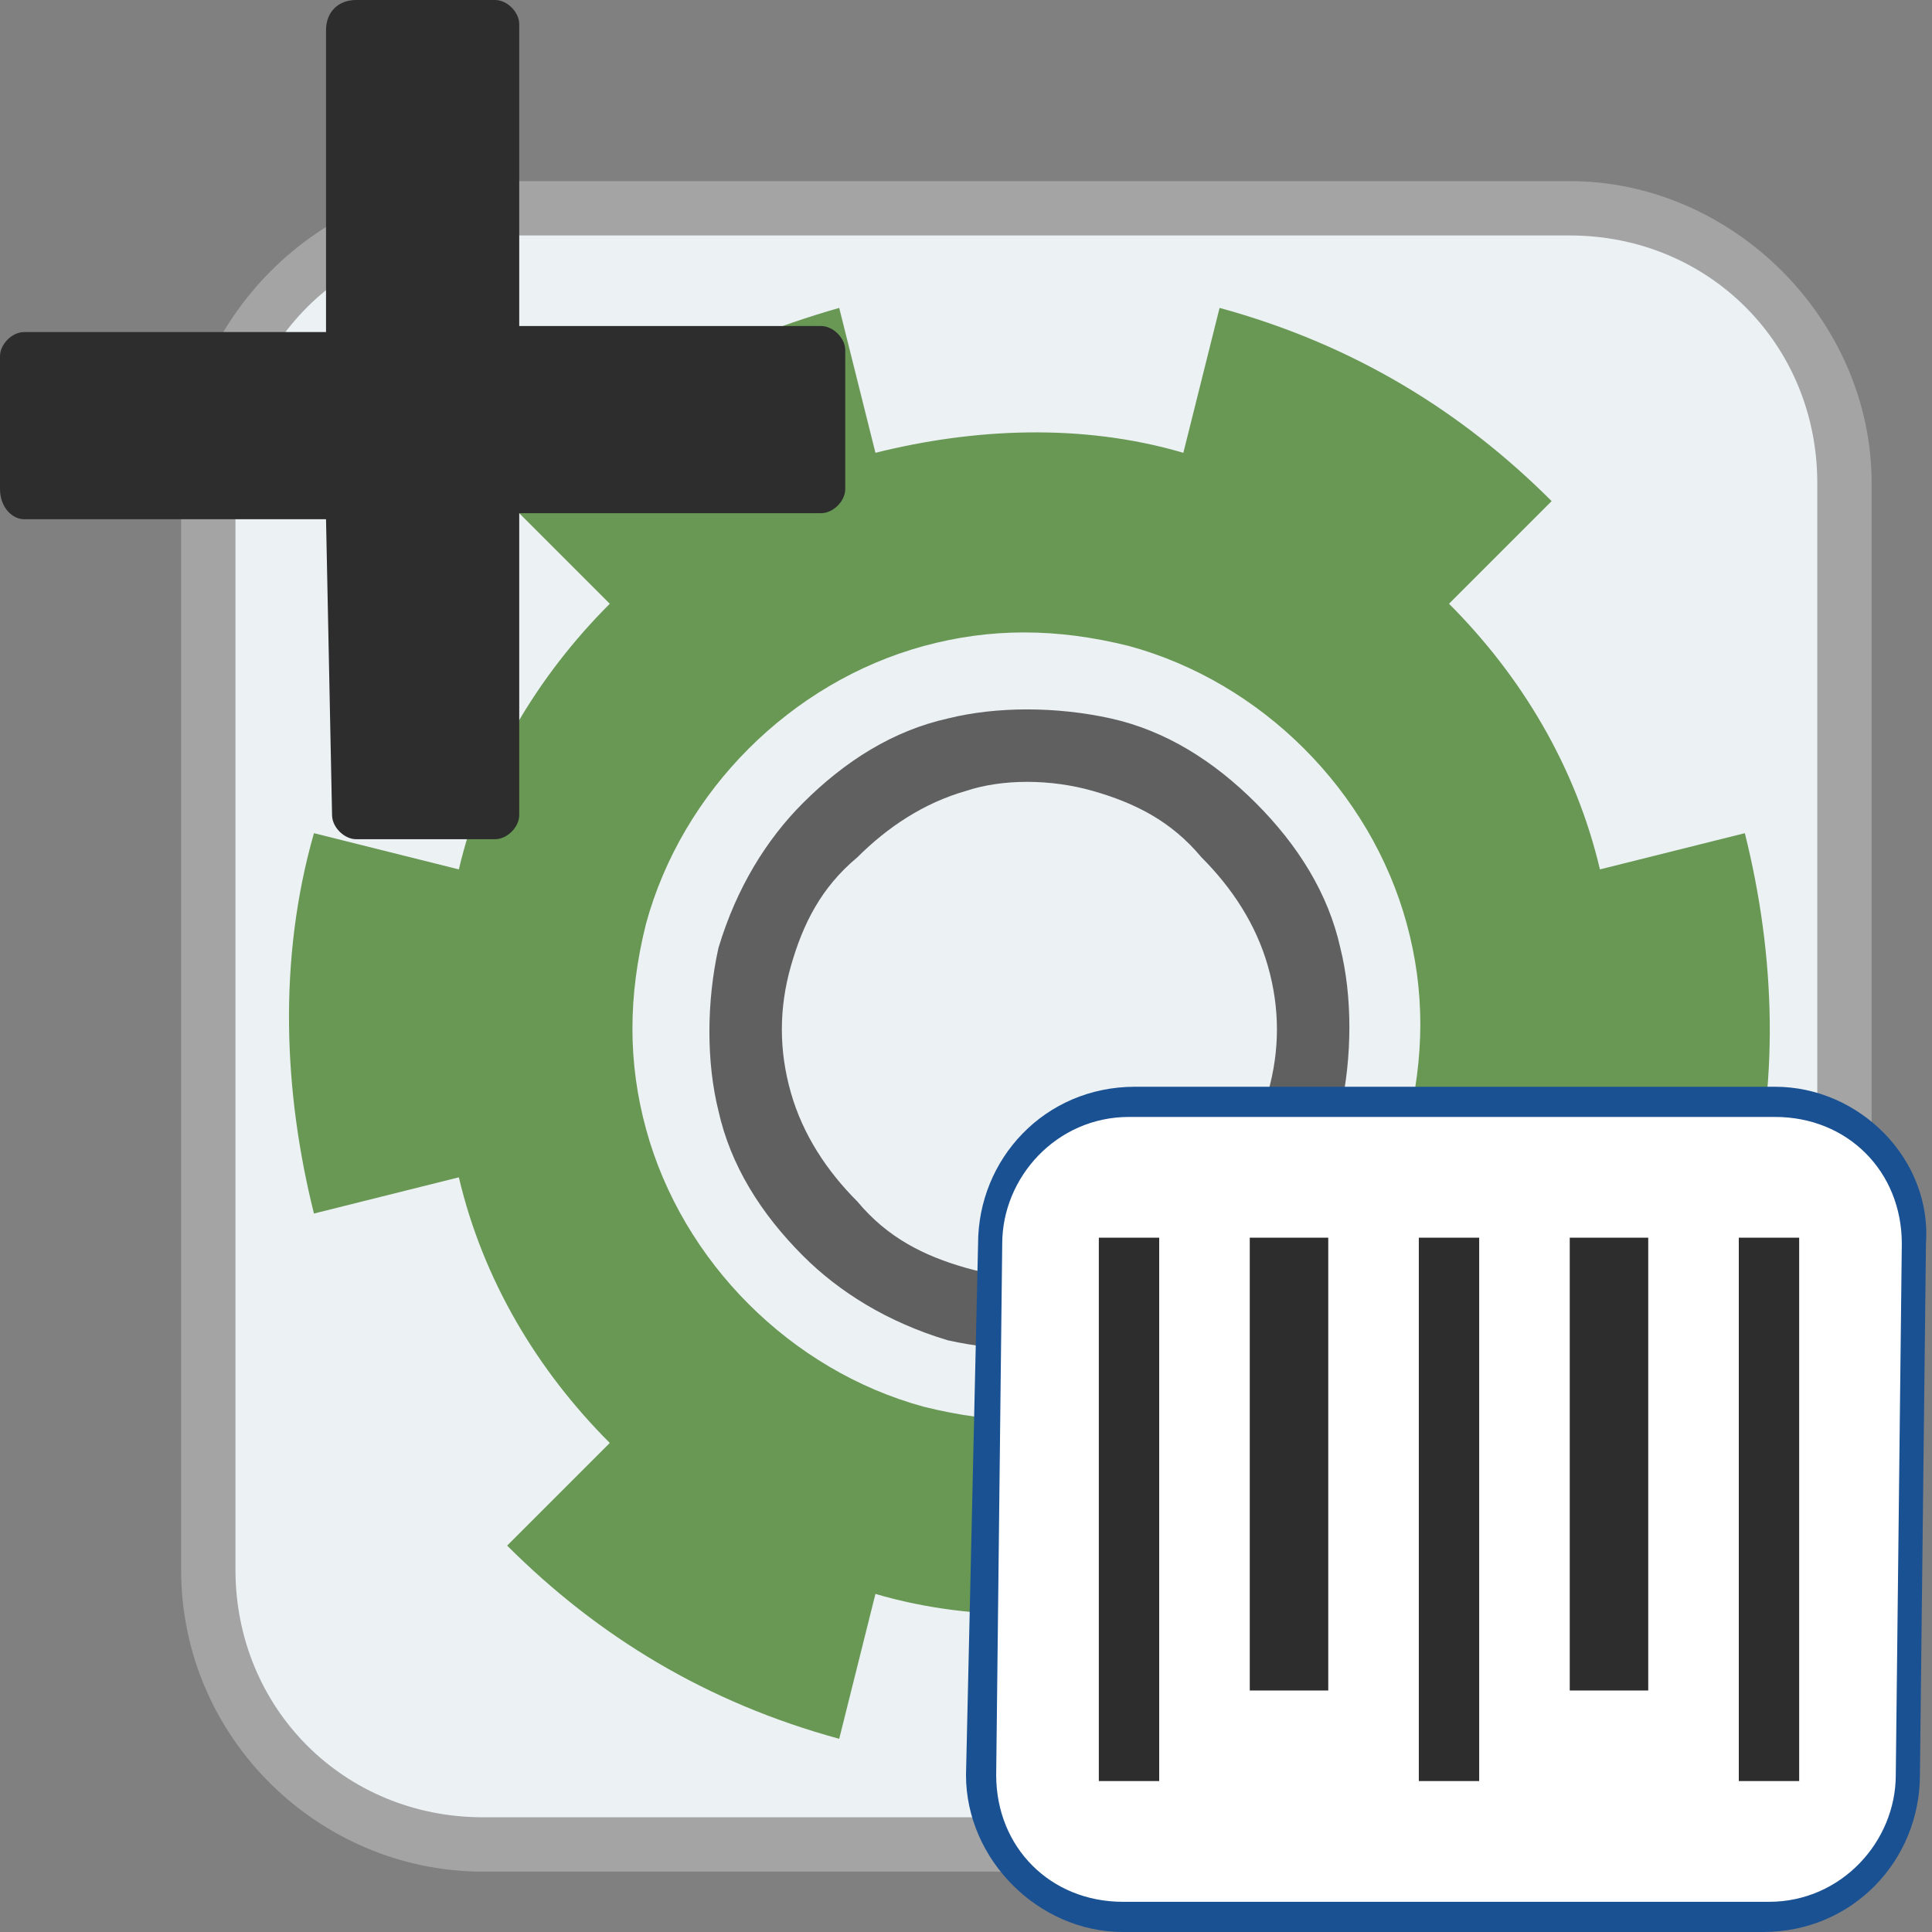 <?xml version="1.0" encoding="utf-8"?>
<!-- Generator: Adobe Illustrator 24.2.1, SVG Export Plug-In . SVG Version: 6.00 Build 0)  -->
<svg version="1.1" id="Layer_1" xmlns="http://www.w3.org/2000/svg" xmlns:xlink="http://www.w3.org/1999/xlink" x="0px" y="0px"
	 viewBox="0 0 32 32" style="enable-background:new 0 0 32 32;" xml:space="preserve">
<rect x="0" y="0" width="32" height="32" fill="#808080" stroke="none"/>
<style type="text/css">
	.st0{fill:#ECF1F4;}
	.st1{fill:#A4A4A4;}
	.st2{fill:#689854;}
	.st3{fill:#606060;}
	.st4{fill:#2D2D2D;}
	.st5{fill:#FFFFFF;}
	.st6{fill:#1A5193;}
</style>
<g id="createserializedpart">
	<g id="Part_3_">
		<path class="st0" d="M8,30.5c-2.5,0-4.6-2-4.6-4.6V8c0-2.5,2-4.6,4.6-4.6H26c2.5,0,4.6,2,4.6,4.6V26c0,2.5-2,4.6-4.6,4.6H8z"/>
		<path class="st1" d="M26,3.9c2.3,0,4.1,1.8,4.1,4.1V26c0,2.3-1.8,4.1-4.1,4.1H8c-2.3,0-4.1-1.8-4.1-4.1V8c0-2.3,1.8-4.1,4.1-4.1
			H26 M26,3H8C5.3,3,3,5.3,3,8V26c0,2.8,2.3,5,5,5H26c2.8,0,5-2.3,5-5V8C31,5.3,28.7,3,26,3L26,3z"/>
		<g>
			<path class="st2" d="M26.5,19.5l2.4,0.6c0.6-2.1,0.5-4.3,0-6.3l-2.4,0.6c-0.4-1.7-1.3-3.2-2.5-4.4l1.7-1.7
				c-1.5-1.5-3.3-2.6-5.5-3.2l-0.6,2.4c-1.7-0.5-3.5-0.4-5.1,0l-0.6-2.4c-2.1,0.6-4,1.6-5.5,3.2l1.7,1.7c-1.2,1.2-2.1,2.7-2.5,4.4
				l-2.4-0.6c-0.6,2.1-0.5,4.3,0,6.3l2.4-0.6c0.4,1.7,1.3,3.2,2.5,4.4l-1.7,1.7c1.5,1.5,3.3,2.6,5.5,3.2l0.6-2.4
				c1.7,0.5,3.5,0.4,5.1,0l0.6,2.4c2.1-0.6,4-1.6,5.5-3.2l-1.7-1.7C25.1,22.7,26,21.2,26.5,19.5z M21.6,21.6
				c-0.8,0.8-1.8,1.4-2.9,1.7c-1.1,0.3-2.2,0.3-3.4,0c-1.1-0.3-2.1-0.9-2.9-1.7c-0.8-0.8-1.4-1.8-1.7-2.9c-0.3-1.1-0.3-2.2,0-3.4
				c0.3-1.1,0.9-2.1,1.7-2.9c0.8-0.8,1.8-1.4,2.9-1.7c1.1-0.3,2.2-0.3,3.4,0c1.1,0.3,2.1,0.9,2.9,1.7c0.8,0.8,1.4,1.8,1.7,2.9
				c0.3,1.1,0.3,2.2,0,3.4C23,19.8,22.4,20.8,21.6,21.6z"/>
		</g>
		<path class="st3" d="M18.1,13.1c0.7,0.2,1.3,0.5,1.8,1.1c0.5,0.5,0.9,1.1,1.1,1.8c0.2,0.7,0.2,1.4,0,2.1c-0.2,0.7-0.5,1.3-1.1,1.8
			c-0.5,0.5-1.1,0.9-1.8,1.1c-0.7,0.2-1.4,0.2-2.1,0c-0.7-0.2-1.3-0.5-1.8-1.1c-0.5-0.5-0.9-1.1-1.1-1.8c-0.2-0.7-0.2-1.4,0-2.1
			s0.5-1.3,1.1-1.8c0.5-0.5,1.1-0.9,1.8-1.1C16.6,12.9,17.4,12.9,18.1,13.1 M18.4,11.9c-0.9-0.2-1.9-0.2-2.7,0
			c-0.9,0.2-1.7,0.7-2.4,1.4c-0.6,0.6-1.1,1.4-1.4,2.4c-0.2,0.9-0.2,1.9,0,2.7c0.2,0.9,0.7,1.7,1.4,2.4c0.6,0.6,1.4,1.1,2.4,1.4
			c0.9,0.2,1.9,0.2,2.7,0c0.9-0.2,1.7-0.7,2.4-1.4c0.6-0.6,1.1-1.4,1.4-2.4c0.2-0.9,0.2-1.9,0-2.7c-0.2-0.9-0.7-1.7-1.4-2.4
			C20.1,12.6,19.3,12.1,18.4,11.9L18.4,11.9z"/>
	</g>
	<path id="Plus_1_" class="st4" d="M5.4,8.6h-5C0.2,8.6,0,8.4,0,8.1V5.9c0-0.2,0.2-0.4,0.4-0.4h5v-5C5.4,0.2,5.6,0,5.9,0h2.3
		c0.2,0,0.4,0.2,0.4,0.4v5h5c0.2,0,0.4,0.2,0.4,0.4v2.3c0,0.2-0.2,0.4-0.4,0.4h-5v5c0,0.2-0.2,0.4-0.4,0.4H5.9
		c-0.2,0-0.4-0.2-0.4-0.4L5.4,8.6z"/>
	<g id="serialized_7_">
		<path class="st5" d="M18.6,31.8c-1.3,0-2.4-1-2.4-2.3l0.1-8.8c0-1.3,1.1-2.3,2.4-2.3h10.6c1.3,0,2.4,1,2.4,2.3l-0.1,8.8
			c0,1.3-1.1,2.3-2.4,2.3H18.6z"/>
		<path class="st6" d="M29.4,18.5c1.2,0,2.1,0.9,2.1,2.1l-0.1,8.8c0,1.1-0.9,2.1-2.1,2.1H18.6c-1.2,0-2.1-0.9-2.1-2.1l0.1-8.8
			c0-1.1,0.9-2.1,2.1-2.1H29.4 M29.4,18H18.8c-1.5,0-2.6,1.2-2.6,2.6L16,29.4c0,1.4,1.2,2.6,2.6,2.6h10.6c1.5,0,2.6-1.2,2.6-2.6
			l0.1-8.8C32,19.2,30.8,18,29.4,18L29.4,18z"/>
		<path class="st4" d="M19.2,29.5h-1v-9h1V29.5z M22,20.5h-1.3V28H22V20.5z M28.8,29.5h1v-9h-1V29.5z M26,28h1.3v-7.5H26V28z
			 M23.5,29.5h1v-9h-1V29.5z"/>
	</g>
</g>
</svg>

